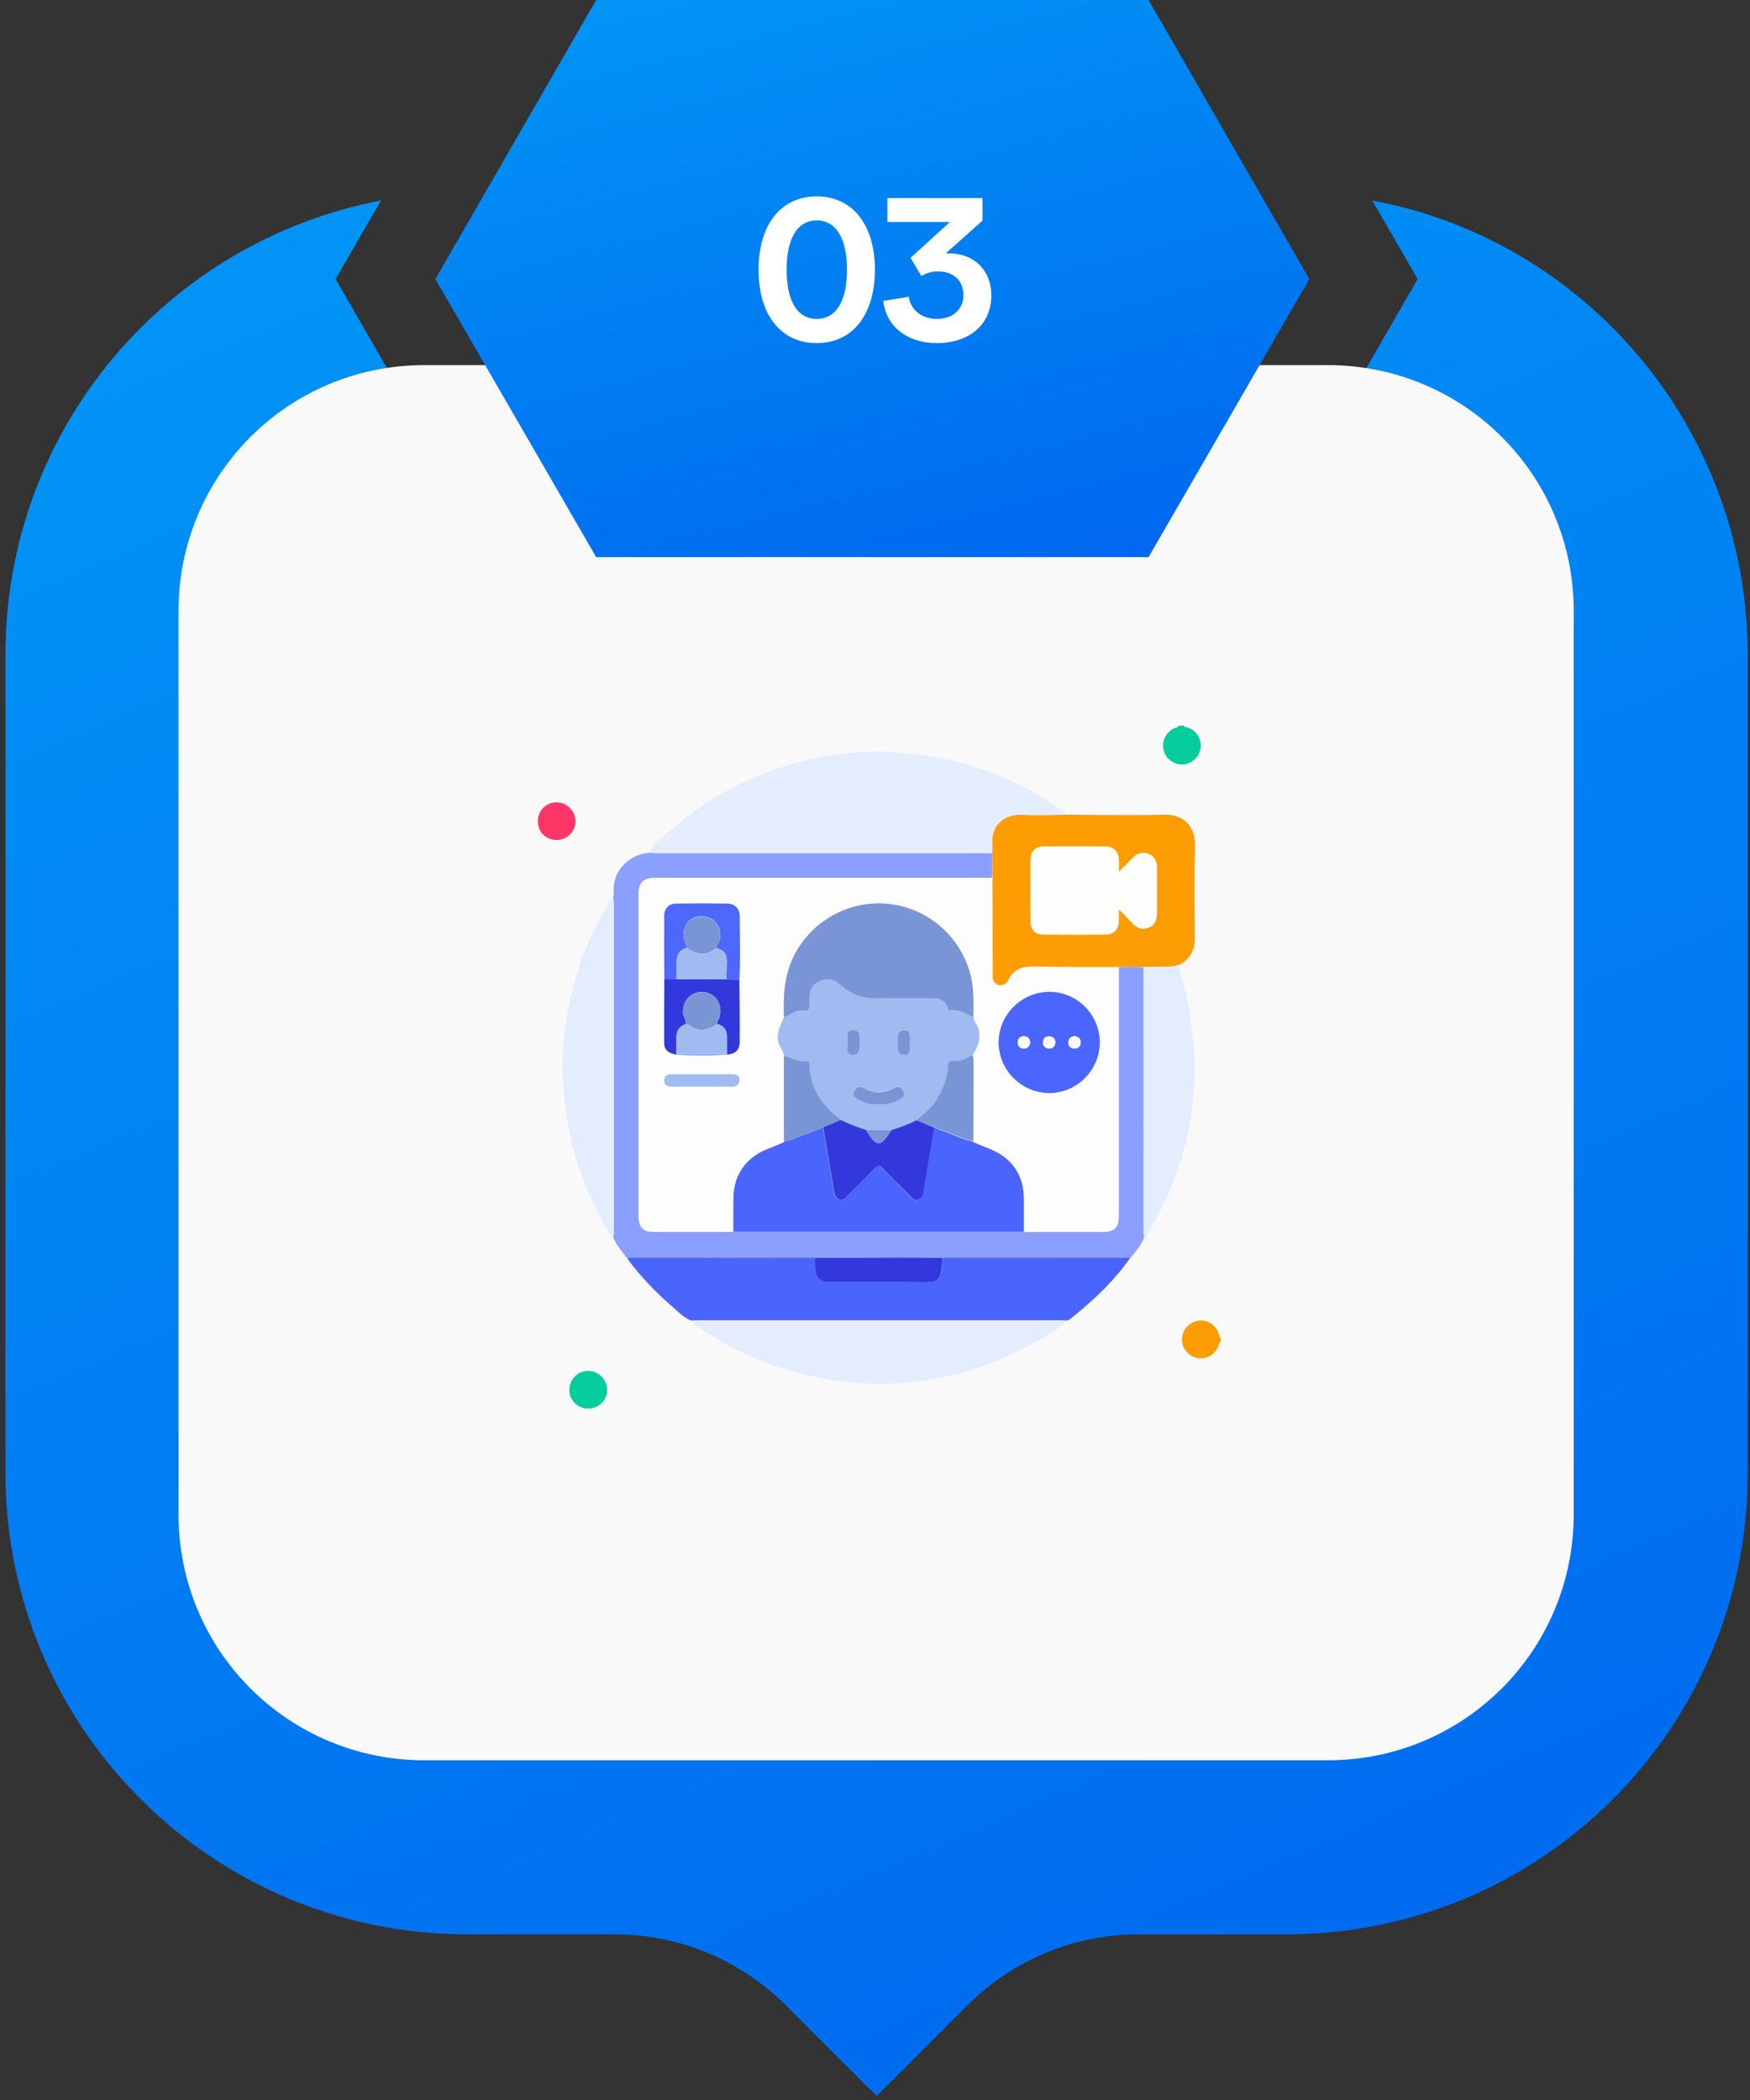 <svg width="205" height="246" viewBox="0 0 205 246" fill="none" xmlns="http://www.w3.org/2000/svg">
<rect x="0" y="0" width="205" height="246" fill="#333333" stroke="none"/>
<path d="M160.751 23.49L166.07 32.687L141.139 75.9H64.242L39.311 32.687L44.63 23.49C19.588 28.255 0.641 50.194 0.641 76.676V172.521C0.641 202.438 24.907 226.593 54.713 226.593H71.998C79.533 226.593 86.735 229.584 92.053 234.903L102.691 245.54L113.328 234.903C118.646 229.584 125.848 226.593 133.383 226.593H150.668C180.585 226.593 204.74 202.438 204.74 172.521V76.565C204.63 50.194 185.793 28.144 160.751 23.49Z" fill="url(#paint0_linear_583_11)"/>
<path d="M155.54 206.205H49.723C33.767 206.205 20.914 193.352 20.914 177.396V71.579C20.914 55.623 33.767 42.77 49.723 42.77H155.54C171.496 42.77 184.349 55.623 184.349 71.579V177.396C184.349 193.352 171.496 206.205 155.54 206.205Z" fill="#F9F9F9"/>
<g clip-path="url(#clip0_583_11)">
<path d="M142.983 157.191C142.744 157.303 142.791 157.542 142.712 157.733C142.25 158.753 141.23 159.295 140.194 159.072C139.158 158.848 138.393 157.844 138.457 156.809C138.521 155.741 139.317 154.864 140.385 154.705C141.405 154.546 142.425 155.199 142.791 156.251C142.855 156.41 142.76 156.649 142.999 156.729C142.983 156.872 142.983 157.032 142.983 157.191Z" fill="#FE9D02"/>
<path d="M138.701 85C138.796 85.255 139.067 85.175 139.243 85.255C140.263 85.685 140.788 86.626 140.613 87.741C140.454 88.729 139.545 89.526 138.51 89.558C137.522 89.59 136.581 88.888 136.326 87.948C136.039 86.896 136.502 85.861 137.474 85.351C137.681 85.239 137.952 85.271 138.063 85.016C138.287 85 138.494 85 138.701 85Z" fill="#05CD9D"/>
<path d="M73.517 147.486C72.912 146.673 72.243 145.892 71.828 144.952C71.86 144.665 71.908 144.378 71.908 144.091C71.908 131.406 71.908 118.721 71.908 106.036C71.908 105.749 71.86 105.462 71.828 105.175C71.844 104.968 71.908 104.761 71.892 104.554C71.685 102.259 73.47 100.123 76.051 99.884C76.402 99.9 76.737 99.932 77.087 99.932C90.139 99.932 103.191 99.932 116.227 99.932C116.227 100.904 116.227 101.86 116.227 102.832C108.928 102.832 101.613 102.832 94.314 102.832C88.466 102.832 82.617 102.832 76.768 102.832C75.382 102.832 74.808 103.39 74.808 104.729C74.808 117.303 74.808 129.876 74.808 142.466C74.808 143.773 75.334 144.315 76.625 144.315C79.717 144.315 82.824 144.315 85.916 144.315C97.262 144.315 108.609 144.315 119.956 144.315C122.968 144.315 125.995 144.315 129.007 144.315C130.617 144.315 131.063 143.868 131.063 142.227C131.063 132.585 131.063 122.944 131.063 113.303C132.035 113.239 132.991 113.239 133.964 113.303C133.964 123.645 133.964 134.004 133.964 144.346C133.964 144.554 134.011 144.761 134.043 144.968C133.645 145.86 133.055 146.625 132.418 147.342C130.729 147.342 129.039 147.342 127.35 147.342C121.693 147.342 116.051 147.358 110.394 147.358C108.752 147.342 107.111 147.311 105.486 147.311C102.155 147.311 98.824 147.342 95.493 147.358C88.338 147.342 81.199 147.342 74.043 147.342C73.836 147.327 73.645 147.295 73.517 147.486Z" fill="#8B9FFE"/>
<path d="M116.23 99.932C103.178 99.932 90.126 99.932 77.091 99.932C76.74 99.932 76.405 99.9 76.055 99.885C76.612 98.61 77.808 97.909 78.78 97.064C81.441 94.721 84.437 92.825 87.672 91.359C90.764 89.972 93.999 89 97.346 88.49C99.353 88.187 101.377 87.964 103.401 88.028C106.987 88.156 110.525 88.65 113.967 89.749C117.983 91.04 121.696 92.857 125.027 95.438C123.322 95.454 121.601 95.566 119.895 95.454C117.489 95.295 116.023 96.825 116.246 99.072C116.294 99.359 116.246 99.645 116.23 99.932Z" fill="#E4EEFE"/>
<path d="M73.516 147.486C73.643 147.295 73.834 147.327 74.026 147.327C81.181 147.327 88.32 147.343 95.476 147.343C95.476 147.629 95.444 147.932 95.476 148.219C95.603 149.845 95.986 150.179 97.579 150.179C100.99 150.179 104.4 150.147 107.81 150.195C109.787 150.211 110.344 150.275 110.392 147.502C110.392 147.454 110.392 147.39 110.392 147.343C116.049 147.327 121.691 147.327 127.348 147.327C129.038 147.327 130.727 147.327 132.416 147.327C130.615 149.908 128.384 152.06 125.946 154.036C125.627 154.291 125.34 154.641 124.894 154.705C124.655 154.689 124.416 154.657 124.177 154.657C110.026 154.657 95.858 154.657 81.707 154.657C81.468 154.657 81.229 154.689 80.99 154.705C80.049 154.339 79.38 153.606 78.647 152.968C76.751 151.327 75.03 149.51 73.516 147.486Z" fill="#4A65FE"/>
<path d="M116.227 99.932C116.242 99.645 116.29 99.359 116.258 99.072C116.019 96.825 117.486 95.295 119.908 95.454C121.613 95.566 123.334 95.454 125.039 95.438C128.832 95.454 132.609 95.534 136.402 95.438C138.808 95.375 140.035 96.968 139.988 99.072C139.892 102.642 139.94 106.227 139.972 109.797C139.988 111.295 139.414 112.41 138.043 113.064C136.705 113.43 135.334 113.144 133.98 113.287C133.007 113.223 132.051 113.223 131.079 113.287C127.908 113.271 124.721 113.319 121.549 113.223C120.035 113.175 118.76 113.351 118.091 114.912C118.027 115.056 117.9 115.167 117.772 115.247C117.199 115.646 116.418 115.327 116.306 114.657C116.258 114.403 116.29 114.132 116.29 113.861C116.274 110.179 116.274 106.498 116.258 102.817C116.227 101.861 116.227 100.905 116.227 99.932ZM131.047 106.514C131.701 107.167 132.211 107.661 132.689 108.187C133.215 108.761 133.868 108.92 134.569 108.65C135.27 108.379 135.509 107.773 135.509 107.04C135.509 105.239 135.509 103.438 135.509 101.638C135.509 100.92 135.27 100.315 134.569 100.044C133.868 99.789 133.231 99.932 132.689 100.49C132.211 101 131.701 101.494 131.063 102.148C131.063 101.51 131.079 101.112 131.063 100.697C131.015 99.789 130.458 99.183 129.565 99.168C127.095 99.136 124.641 99.136 122.171 99.168C121.31 99.183 120.752 99.789 120.737 100.65C120.721 103.088 120.721 105.526 120.737 107.964C120.737 108.952 121.278 109.478 122.266 109.478C124.673 109.494 127.095 109.494 129.501 109.478C130.41 109.478 130.984 108.92 131.047 108.028C131.079 107.614 131.047 107.183 131.047 106.514Z" fill="#FE9D02"/>
<path d="M80.992 154.705C81.231 154.689 81.47 154.657 81.709 154.657C95.861 154.657 110.028 154.657 124.179 154.657C124.418 154.657 124.658 154.689 124.897 154.705C124.148 155.598 123.128 156.123 122.171 156.697C118.076 159.151 113.677 160.841 108.96 161.606C106.65 161.972 104.307 162.211 101.948 162.116C94.586 161.781 87.813 159.614 81.725 155.406C81.454 155.199 81.12 155.04 80.992 154.705Z" fill="#E3EDFE"/>
<path d="M71.826 105.175C71.858 105.462 71.906 105.749 71.906 106.036C71.906 118.721 71.906 131.406 71.906 144.092C71.906 144.378 71.858 144.665 71.826 144.952C70.87 143.964 70.376 142.689 69.771 141.494C68.607 139.215 67.699 136.809 67.093 134.307C66.552 132.06 66.185 129.781 66.01 127.454C65.627 122.705 66.328 118.1 67.731 113.59C68.591 110.801 69.898 108.203 71.364 105.685C71.492 105.51 71.667 105.351 71.826 105.175Z" fill="#E3EDFE"/>
<path d="M133.968 113.287C135.323 113.144 136.693 113.43 138.032 113.064C138.319 114.45 138.813 115.789 139.084 117.191C139.45 119.056 139.673 120.921 139.864 122.817C140.04 124.65 139.944 126.466 139.801 128.267C139.578 131.024 139.036 133.733 138.175 136.379C137.299 139.056 136.119 141.574 134.733 144.028C134.542 144.363 134.382 144.745 134.048 144.984C134.016 144.777 133.968 144.57 133.968 144.363C133.952 133.988 133.968 123.63 133.968 113.287Z" fill="#E3EDFE"/>
<path d="M68.927 165C67.684 165.016 66.695 164.06 66.695 162.833C66.68 161.606 67.668 160.602 68.879 160.586C70.074 160.57 71.11 161.574 71.126 162.785C71.142 163.996 70.154 165 68.927 165Z" fill="#05CD9D"/>
<path d="M65.215 98.402C63.956 98.402 63 97.462 63 96.203C63 94.96 63.988 93.972 65.215 93.988C66.394 94.004 67.398 94.992 67.414 96.171C67.446 97.367 66.442 98.386 65.215 98.402Z" fill="#FE3667"/>
<path d="M116.231 102.833C116.247 106.514 116.247 110.195 116.263 113.876C116.263 114.147 116.247 114.418 116.279 114.673C116.39 115.358 117.187 115.677 117.745 115.263C117.872 115.167 118.016 115.056 118.063 114.928C118.733 113.35 120.008 113.191 121.522 113.239C124.693 113.335 127.88 113.287 131.052 113.303C131.052 122.944 131.052 132.586 131.052 142.227C131.052 143.868 130.605 144.315 128.996 144.315C125.984 144.315 122.956 144.315 119.944 144.315C119.944 143.024 119.944 141.717 119.944 140.426C119.928 137.701 118.558 135.677 116.024 134.641C115.37 134.37 114.717 134.099 114.063 133.829C114.048 133.765 114.048 133.717 114.032 133.653C114.032 130.53 114.048 127.406 114.048 124.283C114.048 124.044 113.984 123.821 113.936 123.582C114.494 122.785 114.812 121.94 114.717 120.936C114.653 120.267 114.159 119.805 114.032 119.183C114.016 117.972 114.079 116.761 113.936 115.534C113.394 110.912 109.649 106.562 104.199 105.908C99.88 105.398 95.179 107.582 92.964 112.06C91.848 114.323 91.737 116.729 91.832 119.183C91.466 120.044 91.02 120.84 91.131 121.86C91.211 122.546 91.769 122.992 91.832 123.661C91.832 126.992 91.832 130.323 91.832 133.653C91.832 133.717 91.817 133.765 91.817 133.829C91.163 134.099 90.51 134.386 89.856 134.641C87.386 135.613 85.952 137.685 85.936 140.346C85.936 141.669 85.936 142.992 85.92 144.315C82.828 144.315 79.721 144.315 76.629 144.315C75.338 144.315 74.812 143.789 74.812 142.466C74.812 129.892 74.812 117.319 74.812 104.729C74.812 103.374 75.37 102.833 76.773 102.833C82.621 102.833 88.47 102.833 94.319 102.833C101.617 102.833 108.932 102.833 116.231 102.833ZM79.291 123.566C81.219 123.661 83.163 123.725 85.091 123.534C86.079 123.486 86.637 123.04 86.637 122.115C86.669 119.661 86.621 117.207 86.605 114.737C86.733 112.251 86.669 109.765 86.637 107.279C86.637 106.434 86.032 105.844 85.235 105.844C83.227 105.813 81.203 105.813 79.195 105.844C78.366 105.86 77.793 106.45 77.793 107.263C77.793 109.749 77.825 112.251 77.825 114.737C77.808 117.207 77.793 119.693 77.808 122.163C77.808 123.008 78.302 123.422 79.291 123.566ZM128.836 122.131C128.852 118.896 126.191 116.203 122.956 116.187C119.689 116.171 116.964 118.88 116.98 122.131C116.996 125.366 119.689 128.044 122.908 128.044C126.159 128.028 128.836 125.366 128.836 122.131ZM82.175 127.295C83.37 127.295 84.55 127.295 85.745 127.295C86.287 127.295 86.637 127.008 86.637 126.498C86.637 125.972 86.239 125.829 85.745 125.844C83.418 125.86 81.091 125.86 78.765 125.844C78.271 125.844 77.825 125.924 77.808 126.53C77.793 127.167 78.223 127.311 78.765 127.295C79.912 127.279 81.044 127.295 82.175 127.295Z" fill="#FDFDFE"/>
<path d="M114.058 133.813C114.711 134.084 115.365 134.371 116.018 134.625C118.552 135.645 119.922 137.669 119.938 140.41C119.938 141.701 119.938 143.008 119.938 144.299C108.592 144.299 97.245 144.299 85.898 144.299C85.898 142.976 85.898 141.653 85.914 140.331C85.93 137.685 87.365 135.614 89.835 134.625C90.488 134.371 91.141 134.084 91.795 133.813C91.859 133.765 91.922 133.717 91.986 133.653C92.289 133.669 92.544 133.558 92.815 133.462C94.01 133 95.205 132.538 96.416 132.076C96.831 134.562 97.261 137.048 97.659 139.534C97.723 139.98 97.819 140.378 98.281 140.538C98.711 140.697 98.966 140.363 99.221 140.123C100.305 139.04 101.404 137.972 102.472 136.872C102.807 136.522 103.03 136.522 103.365 136.872C104.416 137.956 105.484 139.008 106.552 140.076C106.823 140.347 107.078 140.713 107.556 140.554C108.018 140.394 108.098 139.98 108.177 139.55C108.576 137.064 109.006 134.578 109.42 132.092C109.723 132.203 110.01 132.315 110.313 132.426C111.492 132.825 112.608 133.446 113.867 133.685C113.93 133.717 113.994 133.765 114.058 133.813Z" fill="#4A65FE"/>
<path d="M110.377 147.358C110.377 147.406 110.392 147.47 110.377 147.518C110.329 150.275 109.771 150.227 107.795 150.211C104.385 150.163 100.974 150.195 97.564 150.195C95.97 150.195 95.588 149.844 95.46 148.235C95.444 147.948 95.46 147.661 95.46 147.358C98.791 147.342 102.122 147.326 105.452 147.311C107.11 147.311 108.751 147.342 110.377 147.358Z" fill="#3338DC"/>
<path d="M131.049 106.514C131.049 107.183 131.081 107.614 131.049 108.028C130.986 108.936 130.412 109.478 129.503 109.478C127.097 109.494 124.675 109.494 122.268 109.478C121.28 109.478 120.739 108.952 120.739 107.964C120.723 105.526 120.723 103.088 120.739 100.65C120.739 99.789 121.296 99.168 122.173 99.168C124.643 99.136 127.097 99.136 129.567 99.168C130.46 99.183 131.017 99.789 131.065 100.697C131.081 101.112 131.065 101.526 131.065 102.148C131.703 101.494 132.213 101 132.691 100.49C133.217 99.916 133.87 99.773 134.571 100.044C135.288 100.315 135.511 100.92 135.511 101.638C135.511 103.438 135.511 105.239 135.511 107.04C135.511 107.757 135.272 108.379 134.571 108.65C133.87 108.92 133.233 108.761 132.691 108.187C132.213 107.661 131.703 107.167 131.049 106.514Z" fill="#FEFEFD"/>
<path d="M91.828 123.645C91.764 122.976 91.207 122.53 91.127 121.845C91.015 120.841 91.462 120.028 91.828 119.167C92.561 118.896 93.183 118.307 94.027 118.386C94.649 118.45 94.92 118.227 94.824 117.59C94.792 117.382 94.824 117.159 94.824 116.952C94.792 115.98 95.207 115.263 96.099 114.88C96.975 114.498 97.74 114.737 98.426 115.374C99.605 116.458 100.991 116.968 102.601 116.952C104.848 116.936 107.095 116.968 109.342 116.936C110.123 116.92 110.665 117.239 110.967 117.94C111.047 118.131 111.063 118.402 111.35 118.37C112.37 118.243 113.183 118.753 114.027 119.167C114.155 119.789 114.649 120.251 114.712 120.92C114.808 121.924 114.489 122.769 113.932 123.566C113.199 123.996 112.45 124.394 111.557 124.283C111.111 124.235 111.047 124.506 111.031 124.872C110.967 126.275 110.505 127.55 109.772 128.745C109.151 129.749 108.226 130.466 107.366 131.247C106.41 131.725 105.422 132.108 104.386 132.426C103.414 132.426 102.426 132.426 101.454 132.426C100.434 132.108 99.445 131.725 98.473 131.247C98.426 131.183 98.378 131.119 98.314 131.072C96.179 129.494 94.904 127.438 94.792 124.729C94.792 124.538 94.744 124.299 94.521 124.331C93.549 124.442 92.72 123.932 91.828 123.645ZM102.872 129.351C103.764 129.478 104.593 129.239 105.358 128.777C105.756 128.538 106.059 128.283 105.788 127.773C105.533 127.279 105.167 127.183 104.673 127.454C103.493 128.123 102.314 128.107 101.151 127.438C100.704 127.183 100.338 127.279 100.083 127.725C99.812 128.203 100.035 128.506 100.45 128.745C101.199 129.175 101.979 129.478 102.872 129.351ZM99.27 122.147C99.27 122.339 99.286 122.514 99.27 122.705C99.222 123.215 99.445 123.582 99.924 123.598C100.434 123.613 100.689 123.215 100.704 122.705C100.704 122.227 100.72 121.765 100.704 121.287C100.689 120.825 100.322 120.665 99.94 120.649C99.541 120.633 99.318 120.904 99.286 121.287C99.254 121.558 99.27 121.86 99.27 122.147ZM106.585 122.115C106.585 121.908 106.585 121.701 106.585 121.478C106.601 121 106.442 120.602 105.9 120.633C105.438 120.649 105.119 120.904 105.151 121.446C105.167 121.845 105.167 122.227 105.151 122.625C105.135 123.151 105.39 123.55 105.884 123.566C106.41 123.582 106.649 123.183 106.585 122.641C106.569 122.482 106.585 122.307 106.585 122.115Z" fill="#9FBBF0"/>
<path d="M114.031 119.167C113.186 118.753 112.373 118.243 111.353 118.371C111.067 118.403 111.051 118.132 110.971 117.94C110.652 117.239 110.126 116.92 109.346 116.936C107.099 116.968 104.852 116.936 102.604 116.952C100.995 116.968 99.609 116.458 98.429 115.375C97.744 114.753 96.979 114.514 96.103 114.881C95.194 115.263 94.796 115.98 94.828 116.952C94.828 117.16 94.796 117.383 94.828 117.59C94.923 118.227 94.652 118.45 94.031 118.387C93.186 118.307 92.565 118.897 91.832 119.167C91.736 116.713 91.847 114.307 92.963 112.044C95.178 107.566 99.879 105.383 104.198 105.893C109.648 106.546 113.393 110.897 113.935 115.518C114.079 116.745 114.031 117.956 114.031 119.167Z" fill="#7A95D5"/>
<path d="M128.833 122.131C128.817 125.366 126.156 128.044 122.905 128.044C119.686 128.044 116.993 125.366 116.977 122.131C116.961 118.88 119.686 116.171 122.953 116.187C126.188 116.203 128.849 118.88 128.833 122.131ZM120.69 122.131C120.626 121.733 120.467 121.43 120.005 121.398C119.526 121.366 119.224 121.621 119.208 122.083C119.192 122.546 119.479 122.832 119.941 122.832C120.403 122.832 120.61 122.53 120.69 122.131ZM122.857 122.848C123.287 122.817 123.574 122.625 123.606 122.179C123.638 121.717 123.415 121.43 122.921 121.398C122.491 121.382 122.22 121.621 122.172 122.036C122.14 122.514 122.427 122.769 122.857 122.848ZM125.837 121.382C125.439 121.43 125.168 121.637 125.168 122.068C125.152 122.546 125.407 122.817 125.885 122.817C126.315 122.817 126.586 122.562 126.602 122.131C126.618 121.685 126.347 121.43 125.837 121.382Z" fill="#4B66FE"/>
<path d="M77.819 114.737C77.803 112.251 77.787 109.765 77.803 107.263C77.803 106.434 78.377 105.845 79.206 105.845C81.214 105.813 83.238 105.813 85.246 105.845C86.043 105.861 86.648 106.434 86.648 107.279C86.664 109.765 86.744 112.251 86.616 114.737C86.106 114.721 85.612 114.721 85.102 114.705C85.118 114.004 85.134 113.287 85.134 112.586C85.118 111.693 84.784 111.295 83.875 111.04C83.987 110.801 84.114 110.578 84.226 110.323C84.656 109.271 84.162 107.9 83.126 107.534C81.899 107.12 80.911 107.343 80.29 108.49C79.796 109.398 80.13 110.211 80.513 111.024C79.62 111.231 79.27 111.837 79.254 112.697C79.254 113.351 79.27 114.02 79.27 114.673C78.791 114.721 78.313 114.721 77.819 114.737Z" fill="#4E68FD"/>
<path d="M85.1 114.721C85.61 114.737 86.104 114.737 86.614 114.753C86.63 117.207 86.678 119.662 86.646 122.132C86.63 123.056 86.072 123.486 85.1 123.55L85.148 123.534V123.486C85.148 122.801 85.148 122.132 85.148 121.446C85.148 120.666 84.813 120.156 84.032 119.964C83.969 119.741 84.112 119.566 84.192 119.375C84.574 118.546 84.399 117.494 83.809 116.873C83.172 116.203 82.2 116.012 81.339 116.379C80.479 116.745 80.032 117.526 80.001 118.53C79.985 119.056 80.415 119.454 80.335 119.964C79.586 120.203 79.251 120.745 79.236 121.494C79.22 122.148 79.236 122.817 79.236 123.47V123.518L79.283 123.55C78.295 123.407 77.801 123.008 77.801 122.148C77.785 119.678 77.817 117.191 77.817 114.721C78.295 114.705 78.773 114.705 79.267 114.689C81.212 114.705 83.156 114.705 85.1 114.721Z" fill="#3338DC"/>
<path d="M91.828 123.646C92.721 123.932 93.549 124.442 94.537 124.299C94.76 124.267 94.808 124.506 94.808 124.697C94.92 127.406 96.195 129.462 98.33 131.04C98.394 131.088 98.442 131.151 98.49 131.215C97.804 131.502 97.119 131.789 96.434 132.076C95.239 132.538 94.027 132.984 92.832 133.462C92.561 133.574 92.29 133.685 92.003 133.653C91.94 133.638 91.892 133.638 91.828 133.638C91.828 130.307 91.828 126.976 91.828 123.646Z" fill="#7A95D5"/>
<path d="M107.367 131.231C108.228 130.45 109.152 129.749 109.774 128.729C110.507 127.534 110.969 126.259 111.033 124.857C111.048 124.49 111.112 124.219 111.558 124.267C112.451 124.378 113.2 123.996 113.933 123.55C113.965 123.789 114.044 124.012 114.044 124.251C114.044 127.375 114.044 130.498 114.029 133.622C113.981 133.622 113.917 133.637 113.869 133.637C112.626 133.398 111.511 132.793 110.315 132.378C110.013 132.283 109.726 132.155 109.423 132.044C108.754 131.805 108.052 131.518 107.367 131.231Z" fill="#7A95D5"/>
<path d="M82.172 127.295C81.04 127.295 79.893 127.295 78.761 127.295C78.219 127.295 77.789 127.167 77.805 126.53C77.821 125.924 78.267 125.845 78.761 125.845C81.088 125.845 83.415 125.861 85.741 125.845C86.235 125.845 86.634 125.988 86.634 126.498C86.634 127.008 86.283 127.295 85.741 127.295C84.562 127.279 83.367 127.295 82.172 127.295Z" fill="#9FBBF0"/>
<path d="M85.091 123.534C83.162 123.709 81.218 123.661 79.29 123.566L79.242 123.534V123.486C81.202 123.486 83.178 123.486 85.139 123.486V123.534H85.091Z" fill="#8B9FFE"/>
<path d="M91.828 133.638C91.892 133.638 91.94 133.654 92.004 133.654C91.94 133.701 91.876 133.749 91.812 133.813C91.812 133.765 91.828 133.701 91.828 133.638Z" fill="#9FBBF0"/>
<path d="M113.867 133.669C113.915 133.669 113.979 133.653 114.027 133.653C114.042 133.717 114.042 133.765 114.058 133.829C113.995 133.765 113.931 133.717 113.867 133.669Z" fill="#9FBBF0"/>
<path d="M107.37 131.231C108.055 131.518 108.74 131.805 109.441 132.076C109.027 134.562 108.597 137.048 108.198 139.534C108.135 139.98 108.039 140.379 107.577 140.538C107.099 140.713 106.844 140.331 106.573 140.06C105.505 139.008 104.422 137.94 103.386 136.857C103.051 136.506 102.828 136.506 102.493 136.857C101.426 137.956 100.342 139.04 99.242 140.108C98.987 140.363 98.732 140.681 98.302 140.522C97.84 140.347 97.76 139.948 97.68 139.518C97.282 137.032 96.852 134.546 96.438 132.06C97.123 131.773 97.808 131.486 98.493 131.199C99.45 131.661 100.453 132.06 101.473 132.379C102.685 134.402 103.115 134.418 104.374 132.458C104.39 132.442 104.39 132.41 104.406 132.379C105.426 132.092 106.414 131.709 107.37 131.231Z" fill="#3338DC"/>
<path d="M102.875 129.35C101.983 129.478 101.202 129.191 100.469 128.761C100.054 128.522 99.815 128.219 100.102 127.741C100.357 127.295 100.708 127.199 101.17 127.454C102.349 128.123 103.513 128.139 104.692 127.47C105.17 127.199 105.552 127.295 105.807 127.789C106.062 128.299 105.776 128.57 105.377 128.793C104.596 129.223 103.768 129.478 102.875 129.35Z" fill="#7A95D5"/>
<path d="M99.269 122.148C99.269 121.861 99.253 121.574 99.269 121.287C99.301 120.889 99.524 120.634 99.922 120.65C100.305 120.666 100.671 120.809 100.687 121.287C100.719 121.765 100.703 122.227 100.687 122.705C100.687 123.215 100.432 123.614 99.906 123.598C99.412 123.582 99.189 123.215 99.253 122.705C99.285 122.514 99.269 122.323 99.269 122.148Z" fill="#7A95D5"/>
<path d="M106.585 122.116C106.585 122.307 106.569 122.482 106.585 122.673C106.649 123.215 106.41 123.614 105.884 123.598C105.39 123.582 105.135 123.183 105.151 122.657C105.167 122.259 105.167 121.861 105.151 121.478C105.119 120.936 105.437 120.681 105.9 120.665C106.441 120.633 106.601 121.032 106.585 121.51C106.585 121.701 106.585 121.908 106.585 122.116Z" fill="#7A95D5"/>
<path d="M104.401 132.41C104.401 132.442 104.385 132.458 104.369 132.49C103.094 134.45 102.68 134.45 101.469 132.41C102.441 132.41 103.413 132.41 104.401 132.41Z" fill="#7A95D5"/>
<path d="M120.686 122.132C120.59 122.53 120.399 122.833 119.952 122.833C119.49 122.833 119.203 122.546 119.219 122.084C119.235 121.638 119.538 121.367 120.016 121.399C120.462 121.43 120.638 121.733 120.686 122.132Z" fill="#FDFDFE"/>
<path d="M122.854 122.849C122.408 122.769 122.137 122.514 122.185 122.052C122.217 121.637 122.504 121.382 122.934 121.414C123.412 121.43 123.651 121.733 123.619 122.195C123.572 122.625 123.285 122.817 122.854 122.849Z" fill="#FDFDFE"/>
<path d="M125.834 121.382C126.328 121.43 126.599 121.685 126.583 122.147C126.567 122.562 126.297 122.833 125.866 122.833C125.404 122.833 125.133 122.546 125.149 122.084C125.181 121.637 125.452 121.43 125.834 121.382Z" fill="#FDFDFE"/>
<path d="M85.103 114.721C83.159 114.721 81.215 114.721 79.27 114.721C79.27 114.068 79.239 113.398 79.254 112.745C79.254 111.885 79.621 111.279 80.513 111.072C81.645 111.885 82.76 112.028 83.892 111.072C84.8 111.327 85.135 111.725 85.151 112.618C85.151 113.303 85.119 114.004 85.103 114.721Z" fill="#9FBBF0"/>
<path d="M83.877 111.056C82.761 112.012 81.63 111.868 80.498 111.056C80.1 110.243 79.781 109.43 80.275 108.522C80.913 107.374 81.885 107.151 83.112 107.566C84.164 107.916 84.642 109.287 84.212 110.354C84.132 110.578 83.988 110.817 83.877 111.056Z" fill="#7A95D5"/>
<path d="M85.139 123.47C83.178 123.47 81.202 123.47 79.242 123.47C79.242 122.817 79.242 122.147 79.242 121.494C79.258 120.729 79.593 120.187 80.342 119.964C80.549 119.98 80.74 120.012 80.915 120.155C81.712 120.825 82.557 120.697 83.401 120.267C83.609 120.155 83.768 119.964 84.023 119.948C84.804 120.139 85.139 120.649 85.139 121.43C85.154 122.116 85.154 122.801 85.139 123.47Z" fill="#9FBBF0"/>
<path d="M84.032 119.964C83.777 119.98 83.618 120.171 83.41 120.283C82.566 120.713 81.721 120.825 80.924 120.171C80.749 120.028 80.558 119.996 80.351 119.98C80.43 119.454 80 119.072 80.016 118.546C80.048 117.542 80.494 116.761 81.355 116.395C82.215 116.028 83.203 116.219 83.825 116.889C84.415 117.51 84.574 118.578 84.207 119.391C84.112 119.566 83.968 119.725 84.032 119.964Z" fill="#7A95D5"/>
</g>
<path d="M69.837 65.263H134.546L153.382 32.687L134.546 0H69.837L51 32.687L69.837 65.263Z" fill="url(#paint1_linear_583_11)"/>
<path d="M95.672 40.192C91.4 40.192 88.856 36.784 88.856 31.6C88.856 26.416 91.4 23.008 95.672 23.008C99.944 23.008 102.488 26.416 102.488 31.6C102.488 36.784 99.944 40.192 95.672 40.192ZM95.672 37.36C97.976 37.36 99.224 35.2 99.224 31.6C99.224 28 97.976 25.816 95.672 25.816C93.368 25.816 92.144 28 92.144 31.6C92.144 35.2 93.368 37.36 95.672 37.36ZM109.739 40.192C106.283 40.192 103.787 38.224 103.475 35.248L106.451 34.768C106.691 36.328 107.987 37.36 109.763 37.36C111.611 37.36 112.859 36.232 112.859 34.576C112.859 32.848 111.683 31.792 109.835 31.792C109.259 31.792 108.491 31.96 107.939 32.344L106.667 30.208L111.275 26.008H103.955V23.2H115.091V25.84L110.795 29.68C113.939 29.56 116.123 31.48 116.123 34.648C116.123 37.984 113.579 40.192 109.739 40.192Z" fill="white"/>
<defs>
<linearGradient id="paint0_linear_583_11" x1="50.703" y1="2.908" x2="189.604" y2="327.884" gradientUnits="userSpaceOnUse">
<stop stop-color="#0197F6"/>
<stop offset="1" stop-color="#0059ED"/>
</linearGradient>
<linearGradient id="paint1_linear_583_11" x1="76.113" y1="-6.049" x2="102.733" y2="100.248" gradientUnits="userSpaceOnUse">
<stop stop-color="#0197F6"/>
<stop offset="1" stop-color="#0059ED"/>
</linearGradient>
<clipPath id="clip0_583_11">
<rect width="79.984" height="80" fill="white" transform="translate(63 85)"/>
</clipPath>
</defs>
</svg>
